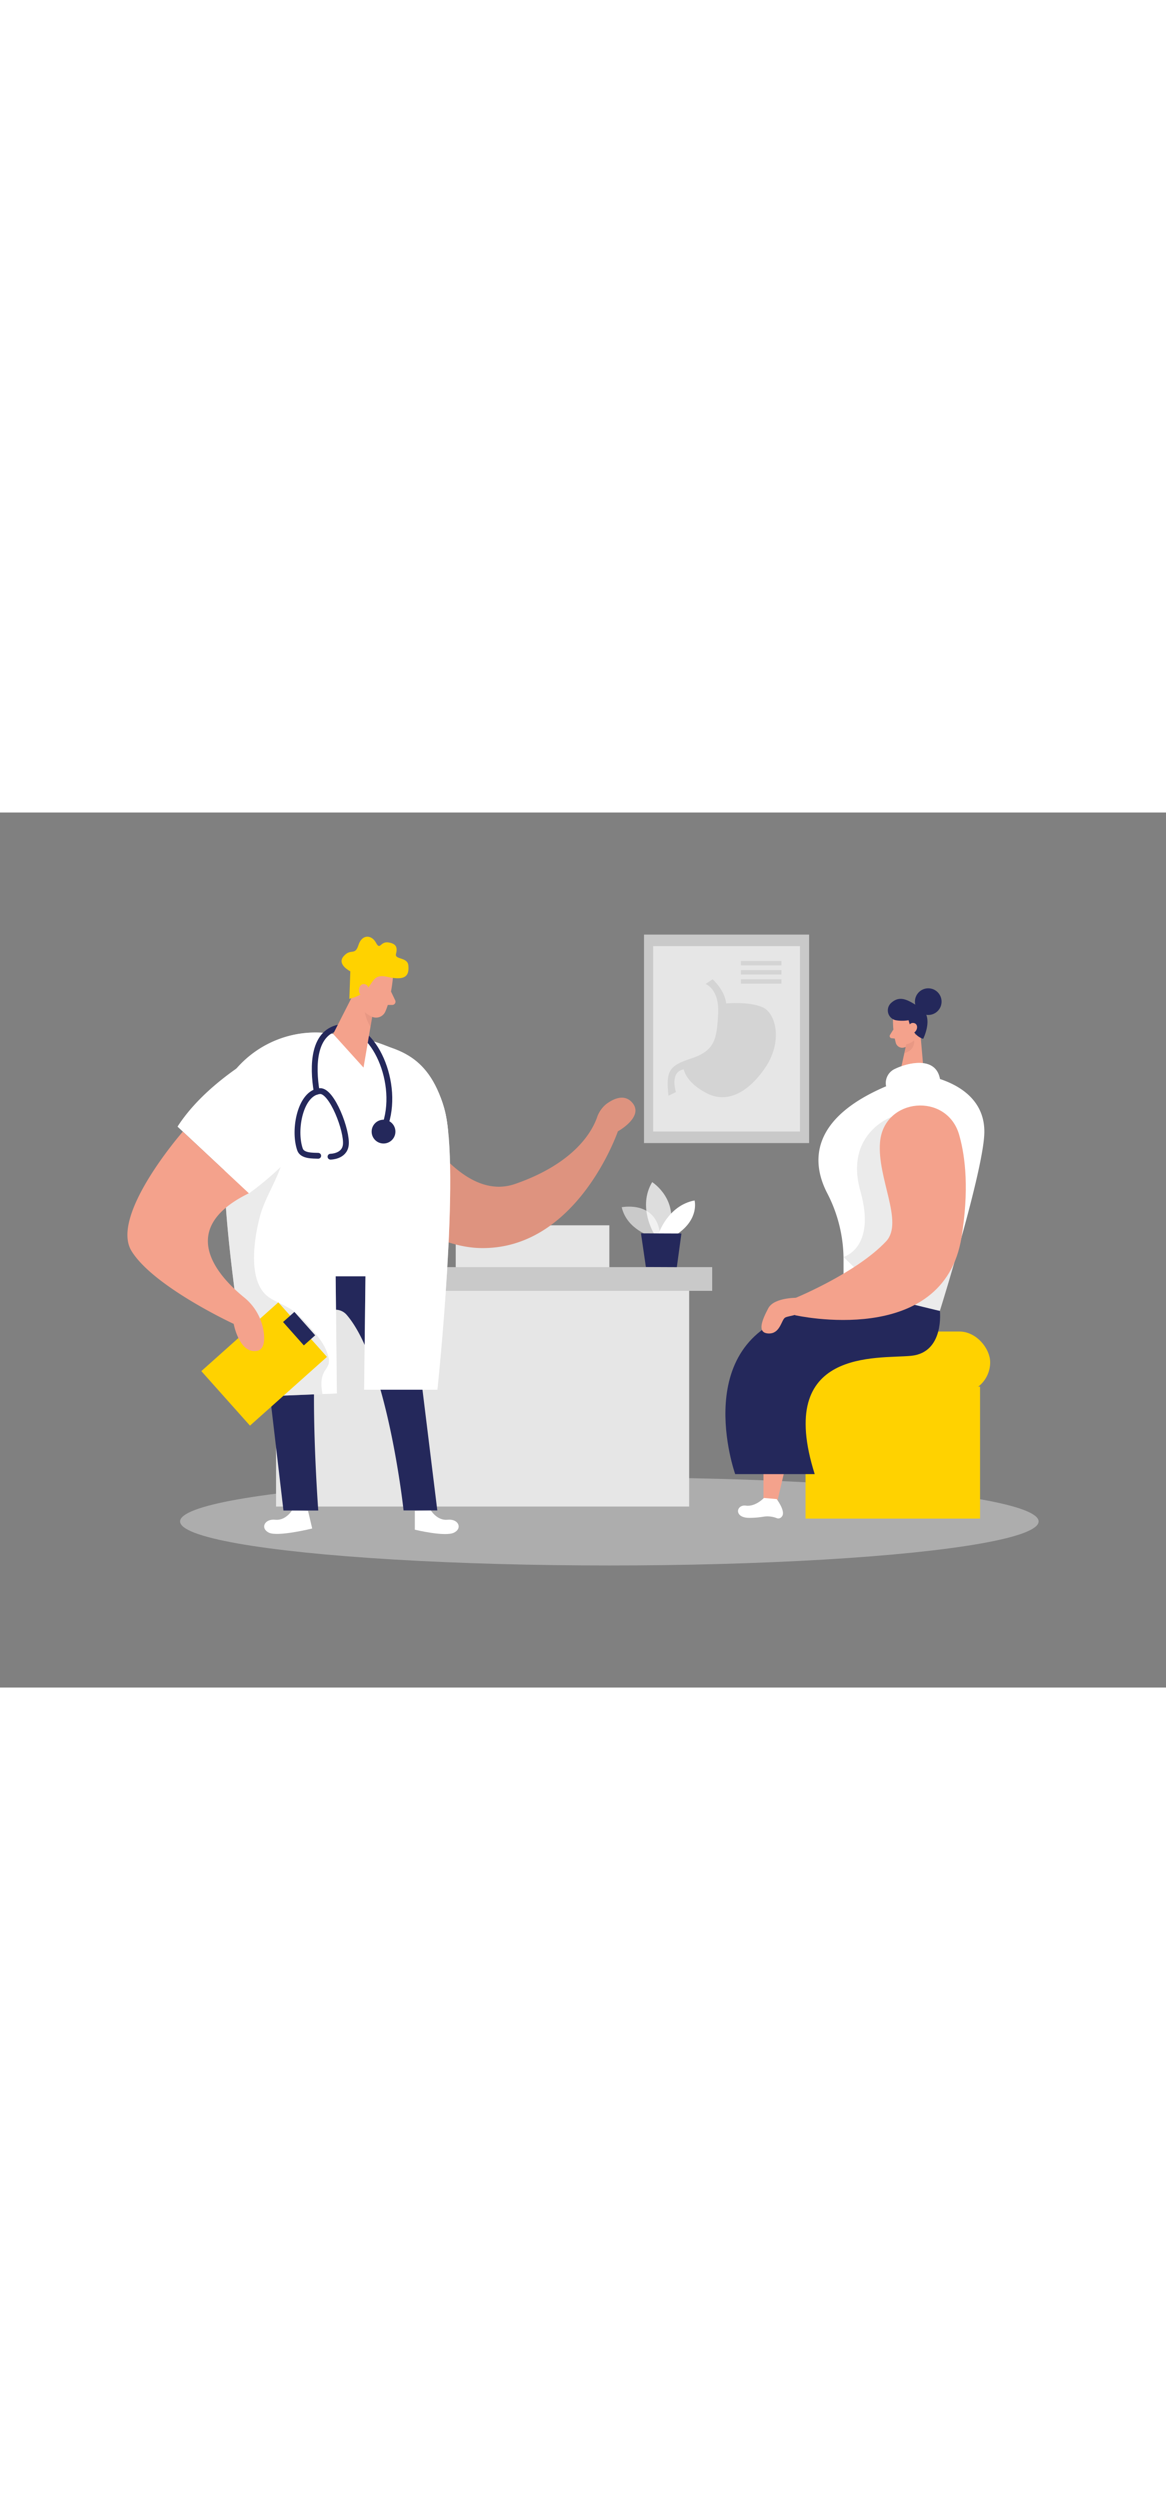 <svg id="Layer_1" data-name="Layer 1" xmlns="http://www.w3.org/2000/svg" viewBox="0 0 400 300" data-imageid="doctor-two-color-a0c81" imageName="Doctor" class="illustrations_image" style="width: 140px;"><rect x="0" y="0" width="400" height="300" fill="#808080" stroke="none"/><rect x="156.34" y="141.52" width="52.7" height="15.56" fill="#e6e6e6"/><ellipse cx="209.04" cy="243.05" rx="147.26" ry="15.1" fill="#e6e6e6" opacity="0.45"/><rect x="94.7" y="163.99" width="141.72" height="73.96" fill="#e6e6e6"/><rect x="86.79" y="155.86" width="157.53" height="8.13" fill="#c9c9c9"/><path d="M147.78,239.23s2.19,3.64,5.79,3.24,5.22,2.87,2.21,4.41-13.47-1-13.47-1v-6.47Z" fill="#ffffff" class="target-color"/><path d="M100.2,239.23s-2.19,3.64-5.79,3.24-5.23,2.87-2.22,4.41,14.91-1.41,14.91-1.41l-1.43-6.06Z" fill="#ffffff" class="target-color"/><path d="M140.15,159H87.84l9.4,80.31h11.94s-4.23-57.16,1.68-66.56l0-.05a5.09,5.09,0,0,1,8.11-.43c14,16.35,19.48,67,19.48,67h11.57Z" fill="#24285b"/><path d="M109.17,102c-2.83-15.88,19.07-23.26,26.38-8.88,8.72,17.17,24,40.19,41.21,34.21,20.74-7.22,26.56-18.36,28.13-23a9.29,9.29,0,0,1,3.47-4.64c2.42-1.7,5.87-3.14,8.44-.31,4.41,4.86-4.84,9.93-4.84,9.93s-14,40.85-47.35,40C142.09,148.71,113,123.31,109.17,102Z" fill="#f4a28c"/><path d="M109.17,102c-2.83-15.88,19.07-23.26,26.38-8.88,8.72,17.17,24,40.19,41.21,34.21,21.51-7.49,27-19.19,28.28-23.46a7,7,0,0,1,2.31-3.39c2.38-1.93,6.49-4.33,9.45-1.07,4.41,4.86-4.84,9.93-4.84,9.93s-14,40.85-47.35,40C142.09,148.71,113,123.31,109.17,102Z" opacity="0.09"/><path d="M114.29,75.93s-23.2-3.72-33.69,16.9S87.84,159,87.84,159h52.31S184.15,82.17,114.29,75.93Z" fill="#ffffff" class="target-color"/><path d="M126.33,78l-1.41,119.88h25.13s8.09-76.36,2.34-96.42S134.56,81.3,126.33,78Z" fill="#ffffff" class="target-color"/><path d="M114.29,75.93l1.27,123.24-29.68,1.19s-11.42-67.85-8.32-84.46S74.6,95,81.12,87.77A35.93,35.93,0,0,1,114.29,75.93Z" fill="#ffffff" class="target-color"/><path d="M115.56,199.17l-4.93.2-24.75,1s-11.42-67.85-8.32-84.46a52.61,52.61,0,0,0,.94-10.76c-.15-8.29-2.2-12,2.62-17.37a35.93,35.93,0,0,1,33.17-11.84Z" fill="#fff" opacity="0.44"/><path d="M112.69,189.27a12.37,12.37,0,0,1-1.29,2.18c-1.49,2.48-1.23,5.22-.77,7.92l-24.75,1s-11.42-67.85-8.32-84.46a52.61,52.61,0,0,0,.94-10.76,21.68,21.68,0,0,1,11.59-3.4c.38,0,.76,0,1.13.06,8.48.7,7.48,10.32,5.92,16.77-1.73,7.18-6.26,13.19-8.07,20.27-2,7.8-4.28,22.71,3.6,27.63,2.38,1.48,5.07,2.45,7.39,4a33.4,33.4,0,0,1,5.84,5.5c2.86,3.18,5.83,6.56,6.77,10.73A5,5,0,0,1,112.69,189.27Z" opacity="0.08"/><path d="M126.33,78l-1.41,119.88h25.13s8.09-76.36,2.34-96.42S134.56,81.3,126.33,78Z" fill="#fff" opacity="0.44"/><path d="M90,82.12c-7.8,4.49-21.29,13.47-29.08,25.57l24.47,22.89s42.75-29.68,17.53-47.82A11.94,11.94,0,0,0,90,82.12Z" fill="#ffffff" class="target-color"/><path d="M89.51,82.39c-7.87,4.58-21,13.44-28.61,25.3l24.47,22.89s42.25-29.34,18-47.51A12.6,12.6,0,0,0,89.51,82.39Z" fill="#fff" opacity="0.44"/><rect x="72.92" y="176.54" width="35.4" height="25.06" transform="translate(-102.89 108.36) rotate(-41.75)" fill="#ffd200"/><path d="M62.72,109.4s-25.11,28.68-17.61,40.92,35.06,25,35.06,25,1.84,10.07,7.77,9.3c2.32-.3,2.85-2.7,2.64-5.51a18.6,18.6,0,0,0-6.9-12.92c-8.45-6.87-23.82-23.2,1.69-35.65Z" fill="#f4a28c"/><path d="M108.65,95.72c-1.46-8.73-1.42-20.93,8.53-22.16,10.9-1.34,20.34,19.48,14.71,34.31" fill="none" stroke="#24285b" stroke-linecap="round" stroke-linejoin="round" stroke-width="2"/><polygon points="124.58 55.7 114.29 75.92 124.71 87.45 128.69 64.12 124.58 55.7" fill="#f4a28c"/><path d="M128.23,67.8a8.23,8.23,0,0,1-3.12-3.55s-1.1,4,2,9.31Z" fill="#ce8172" opacity="0.31"/><path d="M134.75,57.05s-.62,6.9-2.57,11.22A3.47,3.47,0,0,1,127.56,70c-2.15-1-4.78-3-4.9-6.74l-1-6.32a6.22,6.22,0,0,1,3.86-6.06C129.88,48.79,135.34,52.87,134.75,57.05Z" fill="#f4a28c"/><path d="M134.14,61.38l1.43,3a1.11,1.11,0,0,1-1,1.59l-2.69,0Z" fill="#f4a28c"/><path d="M119.85,63.86l.33-9.41s-4.78-2.37-2.28-5.2,3.86,0,5.07-3.8,4.5-3.59,6-.82,1.42-.5,4.25-.09,3.18,1.84,2.63,3.92,4,1,4.24,4-.39,5.47-7.26,3.87S129.16,61.69,119.85,63.86Z" fill="#ffd200"/><path d="M126.46,61.6s.42-2.63-1.59-2.78-2.63,3.65,0,4.48Z" fill="#f4a28c"/><circle cx="131.57" cy="109.4" r="4.08" fill="#24285b"/><path d="M113.38,118s4.76,0,5.25-4c.58-4.77-4.77-18.81-8.89-18.49-6.64.52-9.18,13.18-6.83,20,.79,2.31,4.48,2.1,6.25,2.18" fill="none" stroke="#24285b" stroke-linecap="round" stroke-linejoin="round" stroke-width="2"/><rect x="100.01" y="171.58" width="5.21" height="10.73" transform="translate(-91.67 112.97) rotate(-41.66)" fill="#24285b"/><rect x="273.83" y="177.94" width="65.85" height="21.11" rx="10.55" fill="#ffd200"/><rect x="276.35" y="196.84" width="59.86" height="45.23" fill="#ffd200"/><path d="M306.34,71.5a28.57,28.57,0,0,0,1,7.58,2.3,2.3,0,0,0,2.94,1.44,5.11,5.11,0,0,0,3.69-4.13L315,72.28A4.12,4.12,0,0,0,312.83,68C310.1,66.36,306.23,68.69,306.34,71.5Z" fill="#f4a28c"/><polygon points="315.65 74.71 316.96 89.73 308.63 89.85 310.97 79.15 315.65 74.71" fill="#f4a28c"/><path d="M306.46,74.4l-1.15,1.86a.74.74,0,0,0,.55,1.12l1.78.19Z" fill="#f4a28c"/><path d="M310.9,79.46a5.63,5.63,0,0,0,2.69-1.34s.59,3.25-3.36,4.4Z" fill="#ce8172" opacity="0.31"/><polygon points="261.91 190.04 261.91 236.06 266.33 237.6 277.25 190.98 261.91 190.04" fill="#f4a28c"/><path d="M262.07,235s-2.89,3.08-6.21,2.63-4.21,4.21,1.19,4.19a29.3,29.3,0,0,0,5-.42,8.79,8.79,0,0,1,4.5.55,1.44,1.44,0,0,0,1.58-.47c1.68-1.66-1.7-6.1-1.7-6.1Z" fill="#ffffff" class="target-color"/><path d="M315.34,74.75s-.1-1.77,1.24-1.73,1.49,2.59-.29,3Z" fill="#f4a28c"/><path d="M307.28,71.21a13.2,13.2,0,0,0,4.42,0s.94,5.11,5,6.39c0,0,3.84-7.62-.87-10.58-3.95-2.47-6.88-4.67-10.13-1.73A3.45,3.45,0,0,0,307.28,71.21Z" fill="#24285b"/><circle cx="318.44" cy="64.84" r="4.57" fill="#24285b"/><path d="M311.62,73.89s.2-2,1.83-1.73,1.61,2.71-.44,3.66Z" fill="#f4a28c"/><path d="M308.05,92.24l8.13-2.34s21.73,2.34,21.5,19.77c-.17,12.91-15.25,61.17-15.25,61.17H289.38v-17a49.53,49.53,0,0,0-5.5-23.14C278.77,121,276.09,104.15,308.05,92.24Z" fill="#ffffff" class="target-color"/><path d="M289.38,162.89l33.05,8s1.61,14.26-9.89,15.38-46.75-2.8-33.05,40.56H252.21s-16.58-46.59,23.93-55.94c4.91-1.14,13.14-2.07,13.22-7.11Z" fill="#24285b"/><path d="M305.75,104.39s-16.12,5.84-10.59,25.42-5.8,22.56-5.8,22.56L304,166.65l18.46,4.19,5.8-19.48Z" opacity="0.08"/><path d="M304,93.87a5.32,5.32,0,0,1,3.09-6c4.14-2,13.93-4.54,15.37,3.51C322.43,91.36,313.34,97.27,304,93.87Z" fill="#ffffff" class="target-color"/><path d="M304,93.87a5.32,5.32,0,0,1,3.09-6c4.14-2,13.93-4.54,15.37,3.51C322.43,91.36,313.34,97.27,304,93.87Z" fill="#fff" opacity="0.46"/><path d="M301.9,113c1.33-15.31,23-17.21,27.17-2.42,2.21,7.81,3.35,19.13.79,35-6.17,38.33-57.14,26.76-57.14,26.76l-.94-5.44S293.53,158.15,304,147C310.13,140.37,300.83,125.33,301.9,113Z" fill="#f4a28c"/><path d="M274.34,166.36s-8.69-.37-10.79,3.62-4,8.45.06,8.63,4.41-4.66,5.72-5.44,6.81-.82,6.81-3.7S274.34,166.36,274.34,166.36Z" fill="#f4a28c"/><rect x="220.93" y="41.85" width="56.64" height="71.48" fill="#c9c9c9"/><rect x="224.07" y="45.81" width="50.36" height="63.56" fill="#e6e6e6"/><path d="M244.46,57.17l-2.41,1.63s4.77,1.59,4.31,10.21-1.06,12.65-9.29,15.33c-7.66,2.48-8.66,4.38-7.75,12.77l2.57-1.27s-2.31-6.88,2.68-7.79c0,0,.67,4.65,8.2,8.35,5.91,2.91,12.95.71,19.43-8.45s4.11-19.17-.65-21.21-12.44-1.28-12.44-1.28S249,61.48,244.46,57.17Z" opacity="0.08"/><rect x="254.18" y="50.9" width="13.89" height="1.5" opacity="0.08"/><rect x="254.18" y="54.04" width="13.89" height="1.5" opacity="0.08"/><rect x="254.18" y="57.17" width="13.89" height="1.5" opacity="0.08"/><path d="M223.4,145.32s-8.31-2.28-10.12-10c0,0,12.88-2.6,13.25,10.7Z" fill="#ffffff" opacity="0.58" class="target-color"/><path d="M224.42,144.49s-5.81-9.19-.69-17.78c0,0,9.8,6.23,5.44,17.8Z" fill="#ffffff" opacity="0.73" class="target-color"/><path d="M225.92,144.5S229,134.79,238.27,133c0,0,1.74,6.3-6,11.56Z" fill="#ffffff" class="target-color"/><polygon points="219.89 144.28 221.57 155.81 232.19 155.86 233.76 144.34 219.89 144.28" fill="#24285b"/></svg>